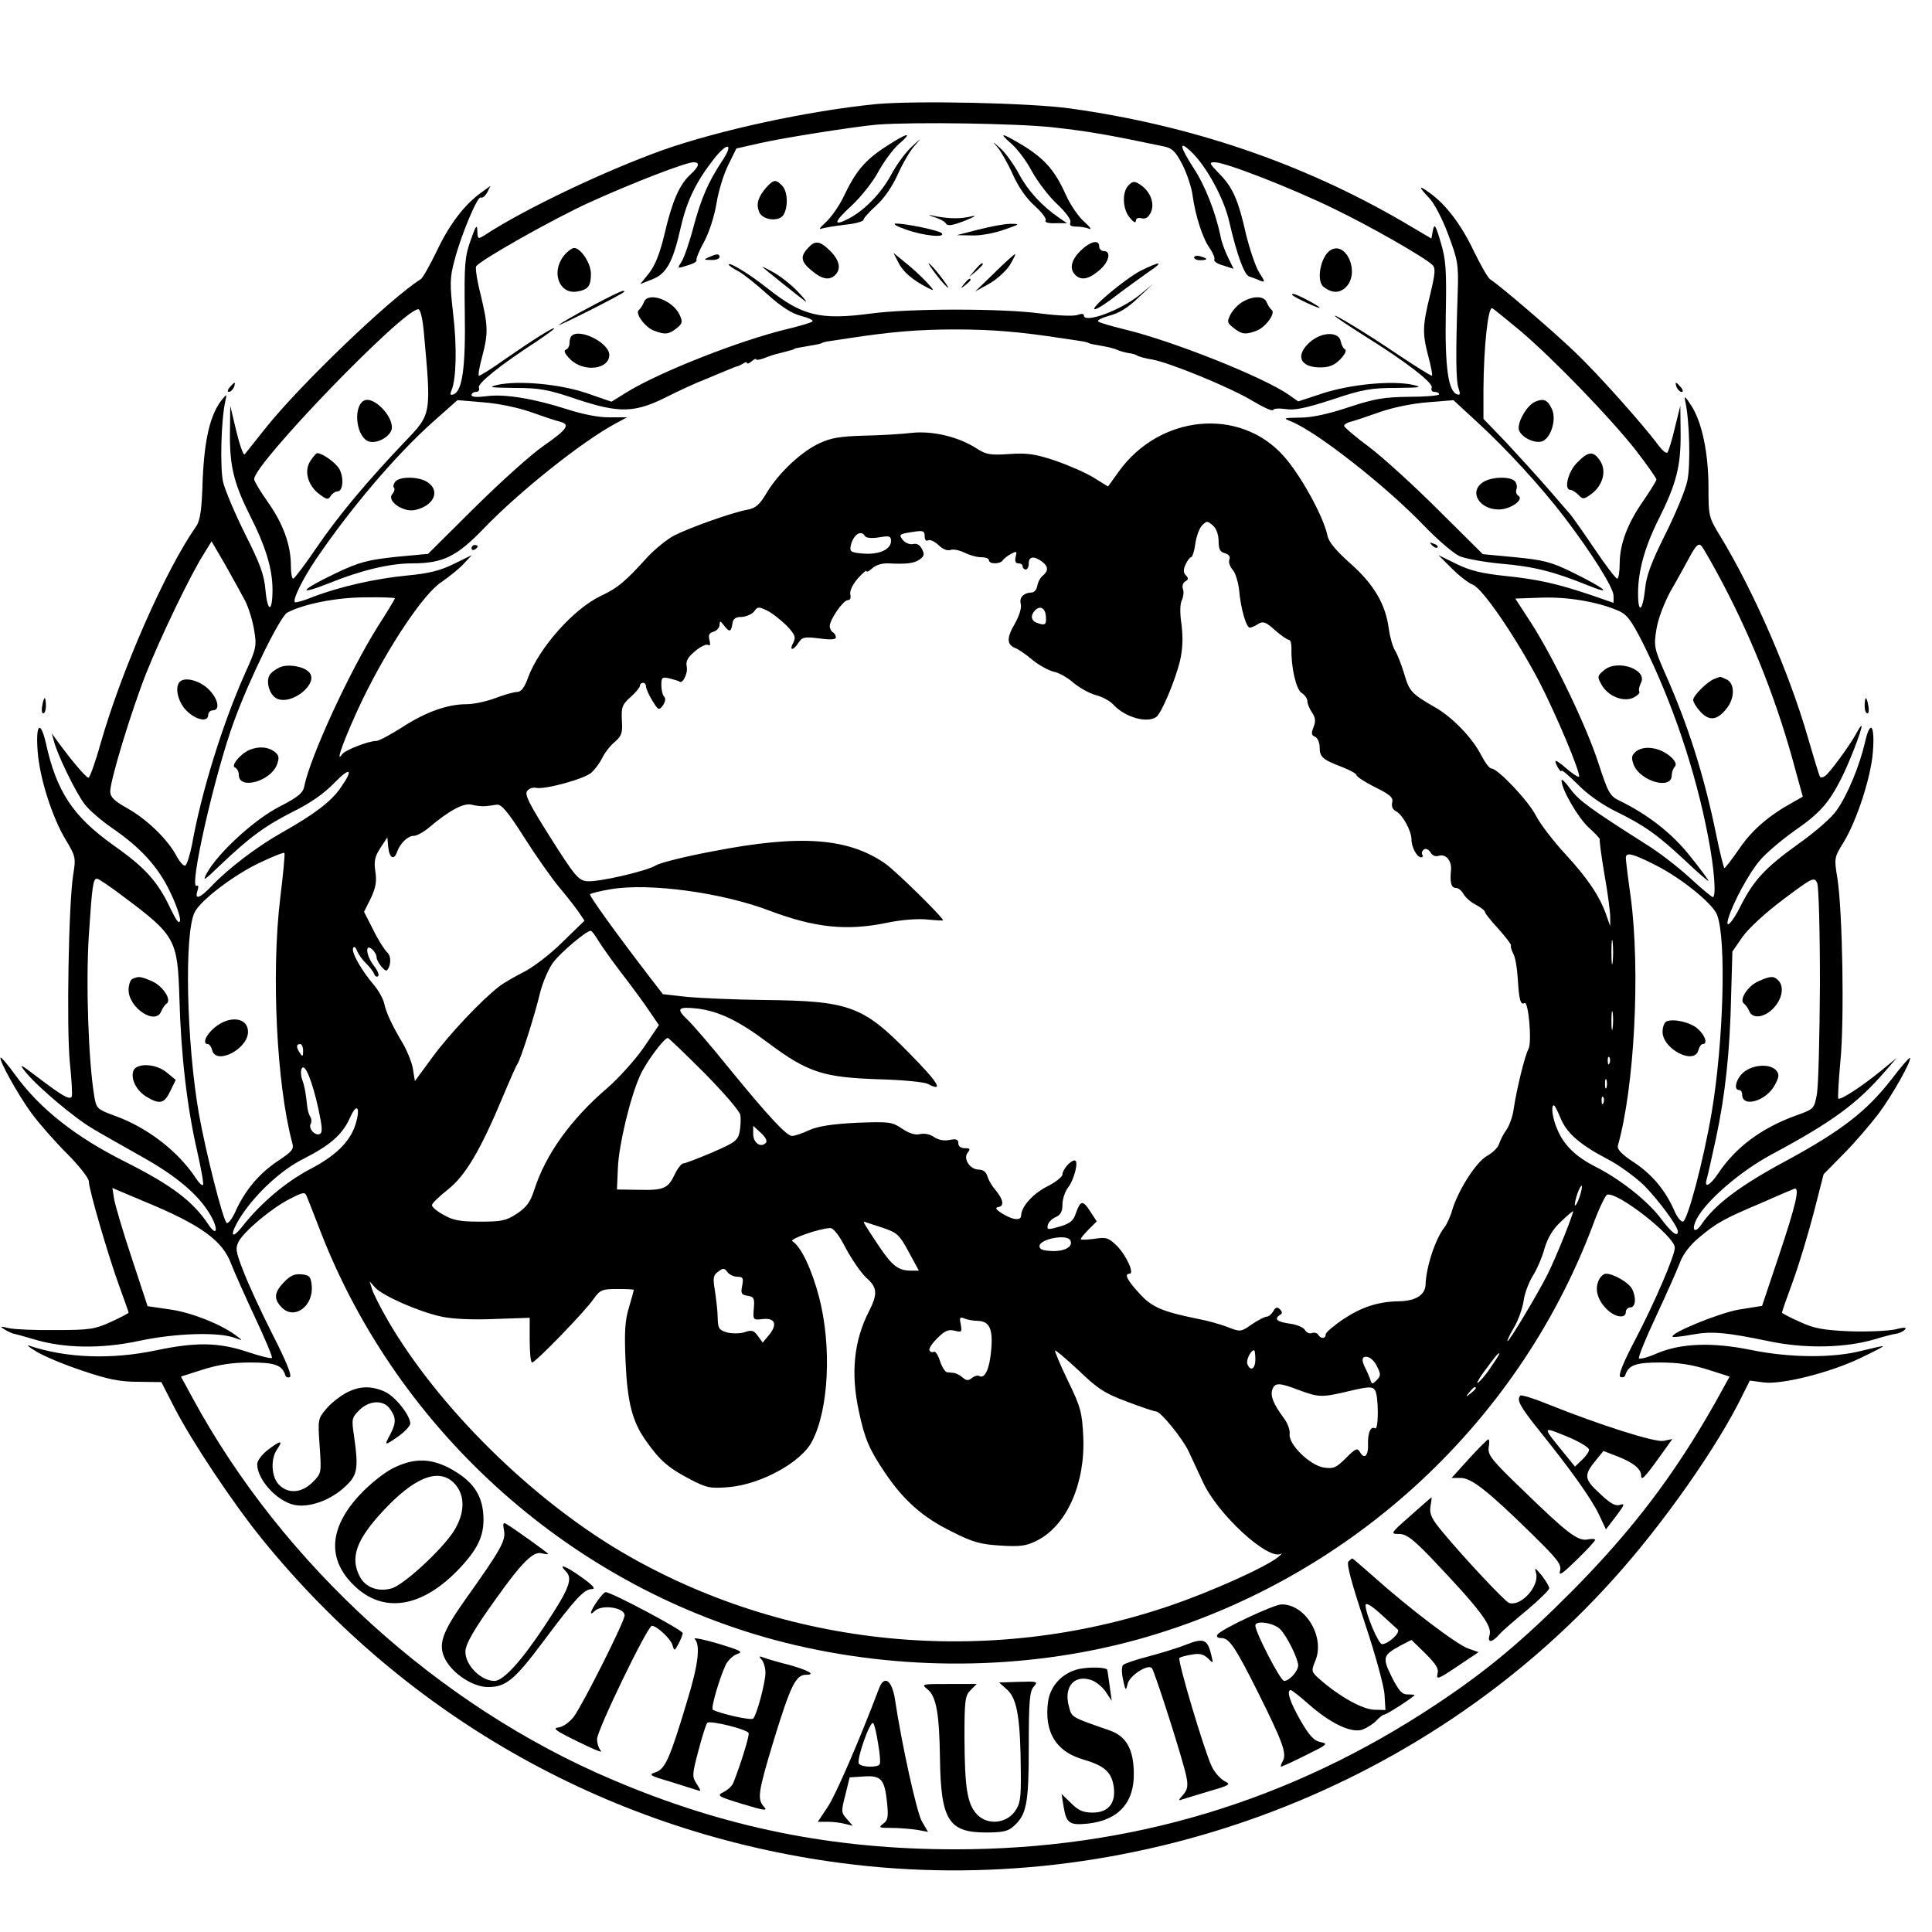 <?xml version="1.0" standalone="no"?>
<!DOCTYPE svg PUBLIC "-//W3C//DTD SVG 20010904//EN"
 "http://www.w3.org/TR/2001/REC-SVG-20010904/DTD/svg10.dtd">
<svg version="1.0" xmlns="http://www.w3.org/2000/svg"
 width="631pt" height="631pt" viewBox="0 0 631 631"
 preserveAspectRatio="xMidYMid meet">
<g transform="translate(0,631) scale(0.1,-0.1)"
fill="#000000" stroke="none">
<path d="M2861 5970 c-220 -22 -508 -84 -696 -150 -187 -67 -449 -191 -582
-278 -22 -14 -23 -13 -24 14 -1 23 -5 17 -22 -31 -19 -53 -21 -80 -19 -235 3
-180 -8 -258 -37 -268 -11 -4 -12 0 -6 14 15 37 18 140 5 249 -11 96 -11 118
4 173 21 83 76 213 86 207 5 -3 14 4 21 16 l11 22 -29 -21 c-55 -39 -105 -104
-146 -191 -23 -47 -46 -89 -53 -93 -99 -62 -393 -344 -504 -483 -35 -44 -67
-84 -71 -89 -4 -4 -16 30 -27 75 l-20 84 -1 -90 c-1 -108 13 -164 66 -270 51
-100 73 -174 73 -241 0 -75 -16 -76 -23 -1 -4 49 -18 87 -66 182 -33 66 -65
142 -72 169 -11 46 -7 206 7 266 5 24 5 24 -10 6 -39 -48 -58 -128 -64 -261
-3 -102 -8 -135 -22 -155 -100 -143 -243 -468 -312 -710 -17 -61 -35 -110 -39
-110 -8 0 -57 58 -102 120 l-18 25 7 -25 c10 -42 71 -168 100 -206 15 -20 55
-54 88 -77 94 -64 153 -128 192 -211 20 -41 34 -83 32 -93 -3 -12 -12 0 -30
37 -42 90 -82 135 -187 209 -133 95 -186 175 -221 333 -18 79 -34 63 -27 -26
6 -86 48 -218 93 -291 31 -52 32 -57 23 -112 -15 -97 -22 -498 -11 -612 6 -58
9 -108 6 -113 -7 -11 -31 3 -110 63 -59 45 -64 47 -40 17 40 -49 161 -151 220
-185 28 -17 98 -56 156 -89 115 -64 188 -125 227 -192 27 -46 22 -74 -6 -32
-50 76 -120 129 -271 205 -164 82 -280 174 -360 284 -24 33 -46 59 -48 57 -7
-7 57 -122 101 -182 25 -34 77 -93 116 -132 39 -39 71 -80 71 -90 0 -26 63
-242 99 -341 17 -47 31 -86 31 -88 0 -2 -26 -16 -57 -30 -52 -24 -70 -27 -178
-27 -66 -1 -136 2 -155 6 -30 7 -32 6 -15 -4 11 -7 25 -13 30 -14 6 -1 35 -9
65 -18 99 -30 222 -32 346 -5 118 25 257 29 309 10 28 -10 29 -10 10 4 -48 38
-148 78 -218 88 l-75 11 -51 155 c-29 86 -54 173 -58 193 l-6 38 109 -46 c181
-75 251 -126 279 -202 10 -26 45 -104 78 -175 33 -70 58 -130 55 -132 -3 -3
-39 6 -81 20 -93 31 -167 32 -296 5 -147 -31 -293 -26 -416 15 -11 4 0 -5 25
-20 25 -15 92 -43 150 -62 82 -28 122 -36 181 -36 l76 -1 43 -84 c56 -109 191
-312 287 -430 476 -586 1144 -959 1892 -1057 932 -122 1892 230 2518 925 165
182 344 438 424 603 l24 48 45 -6 c58 -8 218 32 317 80 40 19 73 36 73 38 0 2
-30 -5 -67 -14 -95 -25 -236 -24 -364 2 -127 26 -229 22 -307 -11 -29 -13 -55
-20 -59 -16 -3 3 21 63 54 133 33 71 68 149 78 175 11 31 33 60 64 86 56 47
80 61 201 112 52 23 101 44 109 47 21 9 8 -48 -52 -227 l-52 -155 -75 -12
c-65 -11 -228 -78 -217 -89 2 -2 30 1 63 7 65 12 110 8 259 -23 114 -23 241
-20 335 7 30 9 63 18 73 19 9 1 22 7 28 13 8 8 0 9 -32 1 -24 -5 -91 -8 -149
-6 -86 4 -115 9 -162 31 -32 14 -58 28 -58 30 0 3 16 49 36 103 20 55 50 155
68 224 l32 125 66 67 c36 36 86 95 113 130 45 60 110 176 103 183 -2 2 -30
-30 -61 -71 -82 -105 -163 -167 -343 -265 -151 -81 -233 -143 -277 -208 -22
-32 -34 -19 -16 17 31 60 142 156 244 211 200 107 281 167 371 271 l39 45 -50
-41 c-65 -53 -134 -98 -141 -92 -2 3 1 59 7 124 13 132 7 486 -10 596 -11 65
-10 68 19 115 44 71 91 215 97 298 7 89 -9 106 -26 30 -17 -74 -56 -170 -92
-221 -16 -24 -71 -72 -128 -112 -105 -76 -143 -116 -185 -199 -28 -57 -53 -82
-41 -42 15 51 69 150 103 189 19 23 70 66 112 96 85 59 113 91 155 174 25 50
66 155 65 169 -1 3 -8 -7 -17 -24 -21 -39 -89 -132 -103 -140 -6 -4 -13 -5
-15 -3 -3 2 -20 60 -40 128 -60 210 -177 479 -286 658 -38 62 -39 66 -39 159
0 112 -21 214 -56 268 -20 31 -24 34 -20 15 14 -60 18 -208 7 -260 -6 -30 -39
-109 -72 -175 -45 -90 -62 -135 -66 -178 -8 -74 -23 -84 -23 -15 0 73 22 153
69 246 56 112 71 171 70 276 l-1 91 -18 -73 c-9 -40 -21 -76 -24 -80 -4 -4
-17 7 -29 23 -47 64 -198 234 -273 305 -74 71 -246 218 -276 237 -8 4 -32 47
-55 94 -41 86 -91 152 -145 190 -36 26 -36 20 0 -18 16 -16 44 -70 62 -119 31
-83 34 -96 31 -189 -7 -203 -6 -291 3 -314 6 -18 5 -22 -5 -19 -29 10 -40 89
-37 263 3 146 0 179 -17 235 -16 55 -20 61 -25 38 l-5 -27 -95 56 c-327 190
-690 314 -1086 369 -132 18 -503 26 -633 14z m579 -76 c117 -13 184 -25 360
-62 29 -6 39 -16 62 -60 15 -30 30 -75 33 -100 9 -66 33 -142 57 -174 10 -15
17 -32 14 -36 -3 -5 10 -14 29 -19 l34 -11 -18 37 c-10 20 -22 52 -25 71 -16
76 -49 162 -87 220 -47 73 -50 94 -8 54 49 -47 107 -152 124 -229 25 -108 49
-173 65 -178 8 -3 24 -8 34 -13 19 -7 19 -6 -2 27 -12 20 -30 74 -42 122 -26
116 -44 155 -88 200 -33 34 -34 37 -14 37 34 0 250 -84 387 -151 117 -56 297
-159 323 -184 11 -10 10 -27 -7 -97 -25 -102 -26 -126 -6 -202 9 -33 14 -61
12 -63 -2 -2 -53 30 -113 70 -103 70 -216 138 -203 124 3 -4 45 -32 94 -63
138 -86 227 -155 221 -170 -3 -8 1 -14 9 -14 8 0 15 -3 15 -8 0 -4 -44 -8 -97
-8 -83 -1 -113 -6 -198 -34 -66 -22 -120 -34 -159 -34 -56 -1 -57 -1 -28 -13
84 -34 309 -211 431 -338 46 -48 100 -94 119 -102 20 -8 80 -19 134 -24 105
-9 171 -25 282 -70 89 -36 59 -11 -49 42 -69 34 -95 40 -186 49 l-106 10 -144
143 c-79 79 -181 172 -226 206 -46 34 -83 66 -83 70 0 5 10 11 23 14 12 3 54
17 93 31 43 15 105 28 156 32 l85 7 78 -72 c94 -86 207 -209 285 -311 89 -117
160 -230 160 -256 l0 -23 -72 25 c-113 38 -175 52 -283 63 -75 8 -113 17 -158
39 l-59 29 43 -43 c23 -23 54 -48 70 -54 32 -14 136 -165 215 -314 54 -104
139 -305 131 -313 -3 -2 -21 10 -41 27 -20 18 -36 28 -36 24 0 -11 20 -42 20
-31 0 4 24 -16 53 -45 31 -32 81 -67 122 -87 94 -46 137 -76 228 -161 42 -40
77 -70 77 -67 0 3 -27 40 -61 82 -58 73 -137 135 -230 180 -31 15 -37 26 -68
121 -38 119 -145 342 -220 459 l-52 80 85 3 c85 3 182 -13 250 -42 29 -12 43
-30 81 -105 96 -192 173 -419 214 -635 20 -103 27 -196 15 -196 -3 0 -37 28
-75 63 -37 34 -100 83 -139 107 -189 120 -224 146 -251 183 -16 22 -29 35 -29
28 0 -29 54 -122 89 -154 22 -20 38 -37 36 -39 -2 -2 5 -53 15 -113 11 -61 19
-123 19 -140 l0 -30 -13 37 c-22 63 -63 122 -134 199 -38 41 -81 97 -95 124
-24 48 -125 155 -146 155 -6 0 -20 18 -32 41 -29 58 -95 127 -154 160 -76 44
-82 51 -99 109 -9 29 -22 63 -29 74 -8 12 -17 44 -21 71 -10 81 -49 147 -126
215 -48 43 -71 70 -75 93 -14 63 -88 197 -143 258 -143 160 -404 135 -538 -51
l-35 -49 -47 29 c-26 16 -83 41 -127 56 -66 22 -92 25 -150 21 -60 -4 -74 -2
-105 18 -58 38 -144 59 -214 51 -34 -4 -104 -8 -156 -9 -73 -2 -106 -7 -142
-24 -60 -27 -134 -97 -173 -161 -24 -41 -37 -52 -65 -57 -49 -9 -187 -58 -238
-84 -23 -12 -61 -43 -85 -68 -75 -83 -99 -103 -154 -129 -89 -42 -201 -168
-238 -266 -12 -34 -23 -48 -36 -48 -10 0 -42 -9 -71 -20 -29 -11 -71 -20 -94
-20 -62 0 -133 -25 -210 -75 -38 -24 -76 -45 -85 -45 -26 0 -102 -30 -111 -43
-28 -40 13 67 66 178 85 175 201 348 258 384 23 16 56 42 71 58 l28 30 -59
-29 c-45 -22 -81 -31 -155 -38 -102 -10 -217 -36 -306 -70 -29 -12 -55 -19
-58 -17 -8 8 25 75 68 139 114 168 261 341 383 450 l80 71 84 -7 c51 -4 113
-17 156 -32 39 -14 81 -28 94 -31 36 -9 25 -25 -51 -78 -40 -27 -141 -118
-226 -202 l-153 -152 -107 -10 c-91 -10 -118 -17 -194 -53 -117 -56 -131 -76
-20 -32 101 41 196 64 269 64 101 0 146 22 236 116 116 120 318 281 427 340
l39 21 -57 0 c-34 -1 -88 10 -138 26 -109 35 -204 51 -264 43 -31 -4 -49 -3
-49 4 0 5 7 10 15 10 8 0 12 6 9 14 -5 13 67 72 189 151 31 21 57 40 57 42 0
7 -68 -36 -159 -99 -46 -33 -85 -57 -87 -55 -3 2 2 30 11 63 20 76 19 100 -5
201 -12 46 -18 88 -15 93 13 20 255 157 375 211 137 62 310 129 335 129 22 0
19 -13 -11 -41 -35 -32 -59 -87 -84 -195 -15 -62 -30 -100 -50 -126 l-29 -36
40 16 c46 18 67 56 93 172 20 86 50 147 107 220 46 59 67 52 26 -8 -44 -67
-67 -120 -92 -213 -13 -50 -31 -101 -39 -114 -15 -23 -15 -23 19 -12 19 5 32
13 30 17 -3 4 9 32 25 61 17 32 33 83 40 124 6 39 23 95 38 125 l27 55 75 17
c78 18 315 55 385 61 121 9 455 4 575 -9z m1526 -665 c106 -90 293 -283 377
-390 37 -48 67 -91 67 -95 0 -4 -19 -35 -41 -67 -53 -75 -79 -144 -79 -207 0
-28 -4 -50 -8 -50 -5 0 -39 45 -76 100 -38 56 -73 106 -80 113 -6 7 -38 44
-71 82 -33 38 -94 105 -135 149 l-75 78 0 97 c1 138 15 272 29 264 6 -3 47
-37 92 -74z m-3582 -1 c25 -275 26 -269 -63 -362 -121 -127 -215 -239 -286
-343 -38 -56 -73 -102 -77 -103 -5 0 -8 19 -8 43 0 67 -25 136 -75 207 -25 35
-45 69 -45 75 0 51 487 555 536 555 7 0 14 -30 18 -72z m2596 -685 c0 -27 5
-36 21 -40 13 -4 18 -11 14 -21 -3 -8 2 -23 11 -33 9 -10 18 -40 21 -66 5 -59
23 -123 35 -123 4 0 17 5 27 12 16 10 25 7 55 -20 20 -18 41 -32 46 -32 5 0 8
-12 8 -27 -2 -60 15 -135 33 -146 11 -7 19 -19 19 -27 0 -9 7 -25 15 -37 11
-16 13 -28 5 -48 -8 -20 -7 -27 5 -31 8 -4 15 -19 15 -34 0 -33 10 -41 73 -65
26 -10 47 -22 47 -26 0 -5 27 -23 61 -40 49 -24 60 -34 56 -50 -3 -12 1 -23
13 -29 21 -11 50 -64 50 -92 0 -25 18 -58 31 -58 6 0 8 4 4 9 -3 5 0 13 6 17
6 4 16 -1 21 -10 6 -10 16 -15 27 -11 23 7 43 -16 40 -47 -4 -41 1 -58 16 -58
8 0 19 -9 25 -20 6 -11 24 -27 40 -35 17 -9 30 -19 30 -24 0 -4 20 -29 45 -56
24 -27 42 -51 40 -53 -2 -3 1 -14 7 -26 7 -11 13 -48 15 -81 4 -69 9 -89 22
-81 13 9 25 -128 13 -150 -12 -22 -38 -129 -48 -194 -3 -25 -14 -56 -24 -70
-10 -14 -20 -34 -24 -46 -3 -12 -21 -29 -39 -39 -35 -19 -94 -111 -114 -177
-6 -22 -18 -47 -25 -56 -29 -36 -60 -128 -62 -187 -1 -34 -32 -54 -86 -55 -68
-1 -120 -18 -179 -56 -33 -22 -60 -45 -61 -51 0 -16 -16 -17 -25 -2 -4 6 -13
8 -21 5 -7 -3 -17 2 -22 10 -5 9 -27 18 -50 21 -42 6 -52 15 -31 29 8 4 7 10
-1 18 -8 8 -14 7 -21 -6 -6 -10 -15 -18 -21 -18 -7 0 -28 -11 -49 -25 -36 -25
-37 -26 -80 -9 -24 9 -66 21 -94 26 -118 24 -153 38 -194 84 -40 43 -50 64
-32 64 17 0 -10 59 -41 91 -28 27 -35 29 -74 23 -24 -3 -44 -4 -44 -1 0 4 12
18 26 32 l26 26 -21 32 c-24 38 -32 37 -47 -5 -8 -25 -19 -34 -53 -44 -38 -11
-42 -11 -39 4 2 10 13 21 26 27 16 7 22 18 22 41 0 17 8 42 18 55 21 27 36 89
22 89 -14 0 -40 -30 -40 -46 0 -7 -22 -25 -48 -38 -48 -24 -86 -66 -87 -96 0
-18 -28 -15 -64 8 -20 13 -22 18 -9 20 19 4 14 26 -12 57 -10 11 -21 30 -25
43 -4 14 -14 22 -28 22 -29 0 -53 36 -36 56 9 11 7 14 -10 14 -13 0 -21 6 -21
16 0 13 -7 15 -29 11 -17 -4 -36 0 -50 9 -13 10 -32 13 -46 10 -16 -4 -35 2
-59 18 -33 22 -41 23 -148 19 -80 -4 -125 -11 -155 -24 -23 -11 -48 -19 -56
-19 -18 0 -76 62 -209 225 -58 72 -118 141 -132 154 -39 37 -33 44 32 37 70
-9 134 -39 232 -113 129 -96 179 -112 362 -118 76 -2 147 -9 158 -15 55 -29
34 5 -61 101 -151 154 -195 170 -474 173 -93 1 -206 6 -250 10 l-80 9 -47 61
c-103 134 -193 259 -191 265 1 3 32 11 69 17 124 21 363 -11 519 -71 147 -55
250 -66 381 -39 47 10 100 14 131 11 29 -3 53 -4 53 -3 0 10 -153 160 -188
185 -122 85 -278 96 -562 41 -91 -17 -175 -38 -187 -46 -30 -19 -190 -56 -227
-52 -27 3 -40 19 -118 142 -70 111 -86 142 -76 153 6 8 19 12 28 10 27 -7 160
29 182 50 11 10 27 31 35 48 8 16 26 40 41 52 22 19 26 29 23 70 -2 43 1 52
28 76 17 15 31 32 31 37 0 6 5 10 10 10 6 0 10 -6 10 -12 0 -7 9 -28 21 -47
19 -31 21 -32 34 -15 8 12 10 23 4 29 -5 5 -9 22 -9 37 0 26 2 28 28 22 15 -4
29 -8 31 -10 10 -9 28 26 24 48 -4 19 3 31 27 51 17 15 37 24 42 21 7 -5 9 1
5 16 -4 16 -1 23 14 27 10 3 19 13 19 22 1 14 2 14 14 -1 18 -24 24 -23 28 5
2 16 10 22 30 22 15 1 34 9 41 18 11 16 15 16 42 3 17 -8 45 -31 64 -49 28
-30 31 -38 22 -56 -15 -27 0 -27 17 0 12 18 19 20 67 14 36 -5 55 -4 55 3 0 6
-4 14 -10 17 -5 3 -10 12 -10 20 0 21 43 84 59 85 8 0 11 7 8 19 -2 11 7 31
24 51 16 18 29 29 29 25 0 -5 9 0 19 9 12 11 33 17 53 16 59 -3 84 0 102 13
15 11 16 17 7 34 -7 14 -17 19 -29 16 -10 -2 -24 3 -32 12 -16 19 -14 21 33
28 32 5 37 3 37 -14 0 -12 4 -17 11 -14 6 4 21 -3 34 -15 14 -14 30 -20 40
-16 9 3 29 -1 45 -9 16 -8 40 -15 55 -15 14 0 25 -4 25 -10 0 -13 37 -13 45 0
3 5 16 15 27 21 19 10 20 9 15 -10 -3 -14 0 -21 9 -21 8 0 14 -4 14 -10 0 -5
5 -10 10 -10 6 0 10 9 10 20 0 23 17 25 43 6 21 -16 22 -30 3 -46 -8 -6 -16
-21 -18 -33 -2 -12 -10 -22 -18 -22 -27 -1 -42 -17 -36 -38 3 -13 -5 -38 -20
-65 -27 -46 -26 -68 3 -79 10 -4 35 -21 56 -39 21 -17 52 -34 69 -38 16 -3 45
-19 64 -36 19 -16 51 -34 72 -40 21 -5 47 -19 58 -31 37 -41 109 -62 140 -41
17 11 63 121 78 184 9 39 10 75 5 118 -6 38 -5 68 1 80 5 10 7 26 4 35 -4 10
-1 21 7 26 11 6 11 11 2 20 -8 8 -9 18 -1 35 6 13 14 24 18 24 4 0 11 20 14
45 4 25 14 52 23 60 14 14 17 14 34 -1 12 -10 19 -31 19 -51z m-1155 16 c4 -6
22 -8 46 -4 34 6 39 4 39 -12 0 -28 -39 -45 -91 -41 -38 3 -44 6 -41 23 7 37
34 57 47 34z m-2024 -212 c11 -22 24 -64 29 -95 9 -52 7 -60 -30 -142 -72
-161 -142 -385 -173 -559 -7 -35 -17 -66 -22 -68 -6 -2 -19 13 -30 34 -29 53
-95 117 -159 153 -43 24 -56 37 -56 55 0 37 68 260 117 385 47 118 145 323
190 393 l24 39 46 -79 c24 -43 53 -95 64 -116z m4828 53 c100 -191 179 -394
235 -605 l24 -87 -30 -17 c-80 -44 -135 -91 -176 -151 -25 -36 -47 -65 -50
-65 -2 0 -15 50 -27 110 -39 190 -91 357 -169 531 -33 76 -35 84 -26 139 5 33
25 85 46 124 21 36 49 87 63 113 20 37 29 45 38 35 6 -7 39 -64 72 -127z
m-4339 -44 c0 -2 -25 -44 -56 -92 -94 -150 -220 -424 -240 -521 -4 -23 -20
-36 -82 -68 -82 -42 -200 -151 -236 -216 -16 -30 -10 -26 45 27 96 91 145 127
238 174 55 27 100 59 132 92 53 55 65 47 22 -14 -30 -45 -87 -88 -192 -147
-80 -45 -175 -117 -230 -175 -39 -41 -56 -46 -46 -15 4 13 3 19 -2 16 -29 -18
59 369 122 539 52 142 150 340 173 353 52 28 161 50 255 50 53 1 97 -1 97 -3z
m2126 -61 c2 -26 -3 -29 -30 -19 -19 7 -21 25 -5 41 17 17 34 6 35 -22z
m-1831 -618 c11 1 28 3 38 5 14 2 36 -23 89 -107 38 -60 89 -132 112 -160 23
-27 52 -64 64 -81 l21 -31 -72 -70 c-40 -40 -97 -83 -127 -98 -30 -15 -66 -36
-80 -47 -57 -44 -162 -155 -217 -230 l-58 -79 -6 38 c-3 21 -18 58 -32 83 -38
64 -55 101 -62 132 -3 15 -18 42 -33 60 -41 48 -74 106 -69 121 3 7 8 5 13 -8
4 -11 17 -29 29 -41 12 -11 24 -27 27 -35 3 -8 9 -11 13 -7 4 4 -2 19 -14 34
-25 32 -30 74 -6 54 8 -7 15 -19 15 -27 0 -14 28 -49 34 -42 14 16 14 48 0 59
-8 8 -29 40 -45 73 l-30 59 22 44 c16 34 20 55 15 87 -5 34 -2 49 16 77 l23
35 3 -32 c4 -36 19 -44 29 -15 10 28 35 52 54 52 10 0 32 12 50 27 66 56 113
81 139 75 14 -4 34 -6 45 -5z m-670 -302 c-29 -243 -12 -603 39 -796 7 -23 1
-29 -48 -62 -60 -40 -107 -96 -138 -166 -11 -24 -24 -39 -28 -35 -13 14 -67
227 -90 354 -41 233 -49 593 -14 661 20 40 133 125 216 163 40 19 75 33 77 30
2 -2 -4 -69 -14 -149z m4491 110 c84 -42 188 -126 202 -163 31 -80 21 -418
-18 -648 -27 -157 -79 -354 -94 -354 -7 0 -20 17 -29 39 -29 65 -72 116 -131
155 -40 26 -55 43 -52 54 54 191 74 570 42 812 -9 63 -16 121 -16 128 0 20 23
14 96 -23z m538 -390 c-1 -170 -5 -332 -10 -359 -9 -48 -9 -48 -70 -70 -112
-41 -195 -103 -252 -188 -26 -39 -47 -51 -38 -20 3 9 16 69 30 132 31 145 46
285 50 469 l4 143 33 48 c20 28 75 79 134 123 95 71 100 74 110 53 5 -12 9
-153 9 -331z m-5544 289 c174 -130 180 -141 186 -336 5 -183 25 -355 58 -498
13 -58 22 -107 19 -110 -3 -3 -13 6 -22 20 -58 89 -159 167 -264 205 -60 22
-62 24 -69 64 -19 113 -28 367 -18 524 11 167 14 187 27 187 5 0 42 -25 83
-56z m1554 -146 c11 -18 47 -69 81 -113 34 -44 74 -99 89 -122 l28 -41 -50
-74 c-28 -40 -81 -99 -119 -132 -118 -101 -201 -216 -238 -332 -13 -40 -25
-57 -57 -78 -35 -23 -50 -26 -120 -26 -64 0 -88 4 -119 22 -22 12 -39 26 -38
32 0 6 24 29 52 51 57 45 106 128 178 300 23 55 45 105 49 110 10 14 56 157
74 233 9 35 28 79 43 99 25 33 108 103 122 103 4 0 15 -15 25 -32z m3313 -70
c-2 -18 -4 -4 -4 32 0 36 2 50 4 33 2 -18 2 -48 0 -65z m0 -215 c-2 -16 -4 -5
-4 22 0 28 2 40 4 28 2 -13 2 -35 0 -50z m-2966 -148 c63 -64 116 -125 117
-137 2 -11 1 -35 -2 -53 -6 -30 -14 -36 -90 -69 -47 -20 -89 -36 -95 -36 -5 0
-18 -16 -27 -35 -22 -47 -36 -53 -119 -51 l-70 1 3 70 c3 75 40 230 72 301 18
42 78 123 91 124 3 0 57 -52 120 -115z m-1311 73 c0 -19 -2 -20 -10 -8 -13 19
-13 30 0 30 6 0 10 -10 10 -22z m4267 -40 c-3 -8 -6 -5 -6 6 -1 11 2 17 5 13
3 -3 4 -12 1 -19z m-4217 -150 c13 -61 14 -78 4 -82 -16 -6 -38 19 -29 34 3 5
3 16 -2 23 -4 6 -9 23 -10 37 -5 46 -9 65 -17 87 -4 13 -4 28 0 34 10 17 34
-42 54 -133z m4207 70 c-3 -7 -5 -2 -5 12 0 14 2 19 5 13 2 -7 2 -19 0 -25z
m-10 -50 c-3 -8 -6 -5 -6 6 -1 11 2 17 5 13 3 -3 4 -12 1 -19z m-4077 -74
c-19 -55 -65 -100 -150 -144 -77 -41 -158 -109 -218 -185 -41 -52 -42 -24 -2
37 49 73 130 148 201 183 88 45 127 79 152 134 23 53 36 34 17 -25z m3936 26
c20 -50 63 -88 153 -135 39 -20 93 -60 121 -87 48 -49 110 -133 110 -150 0
-20 -21 -4 -56 43 -44 58 -133 128 -214 169 -65 33 -103 71 -124 122 -16 36
-21 78 -11 78 3 0 12 -18 21 -40z m-2595 -83 c-17 -17 -41 1 -41 29 l0 27 25
-23 c16 -15 22 -27 16 -33z m2658 -176 c-6 -18 -13 -30 -15 -28 -2 2 1 18 7
36 6 18 13 30 15 28 2 -2 -1 -18 -7 -36z m-4113 -111 c256 -662 831 -1172
1518 -1345 376 -94 781 -91 1147 9 683 188 1241 693 1490 1351 20 55 42 101
48 103 33 11 221 -136 221 -173 0 -26 -66 -180 -130 -302 -40 -76 -55 -115
-48 -120 7 -3 14 -1 16 5 11 34 34 42 115 42 58 0 103 -7 154 -23 l72 -23 -47
-85 c-132 -234 -270 -416 -467 -615 -162 -163 -279 -261 -445 -371 -476 -316
-997 -473 -1570 -473 -401 0 -753 71 -1119 227 -569 241 -1077 703 -1372 1247
l-38 70 72 23 c51 16 96 23 154 23 81 0 104 -8 115 -42 2 -6 9 -9 15 -5 7 4
-14 55 -57 139 -37 73 -80 166 -95 206 -25 64 -27 75 -15 98 19 34 107 108
166 138 45 23 50 24 56 8 4 -9 24 -60 44 -112z m4064 -14 c-17 -43 -42 -101
-56 -129 -33 -65 -124 -217 -130 -217 -3 0 6 19 20 43 14 23 28 62 32 87 3 25
17 61 29 81 13 20 31 60 39 90 11 37 28 65 54 89 20 19 38 35 40 34 1 -1 -11
-36 -28 -78z m-2230 25 c51 -17 57 -23 88 -80 l33 -61 -26 0 c-41 0 -61 16
-103 78 -44 66 -54 82 -50 82 2 -1 28 -9 58 -19z m-117 -69 c20 -37 50 -80 66
-95 37 -32 38 -53 9 -110 -49 -96 -60 -201 -33 -326 19 -90 34 -125 86 -202
61 -90 123 -145 217 -191 69 -35 94 -42 160 -46 66 -4 85 -1 120 17 96 49 157
186 150 339 -4 79 -8 96 -50 182 -25 52 -44 97 -42 99 2 2 36 -27 77 -65 61
-59 85 -75 158 -102 47 -18 90 -32 95 -32 15 0 86 -88 106 -130 9 -19 30 -65
47 -101 49 -106 212 -255 254 -234 7 4 3 -1 -8 -10 -38 -32 -220 -114 -353
-159 -595 -204 -1260 -138 -1793 176 -298 176 -599 475 -762 755 -25 43 -48
89 -52 103 l-8 25 19 -21 c24 -26 141 -78 215 -94 36 -8 100 -11 173 -8 l116
4 0 -73 c0 -40 3 -73 8 -73 11 0 175 169 201 208 21 29 27 32 77 32 30 0 54
-1 54 -3 0 -2 -7 -28 -16 -58 -13 -42 -15 -81 -11 -174 6 -137 22 -199 69
-264 44 -62 72 -86 143 -123 54 -28 65 -30 126 -25 104 9 236 81 271 149 55
104 65 311 23 472 -24 91 -59 165 -87 182 -11 7 85 41 123 43 11 1 30 -24 52
-67z m732 28 c12 -20 -15 -37 -57 -36 -31 1 -43 5 -43 16 0 23 87 40 100 20z
m-1087 -120 c18 0 21 -4 16 -29 -5 -25 -3 -30 17 -33 21 -3 24 -8 21 -41 -3
-38 -3 -39 30 -35 40 4 48 -18 19 -53 l-20 -24 -16 22 c-13 18 -20 20 -43 12
-15 -5 -40 -5 -57 -1 -27 8 -30 13 -31 48 0 21 -5 61 -9 88 -7 42 -6 51 11 63
16 12 20 12 30 -2 6 -8 21 -15 32 -15z m785 -144 c39 -1 51 -27 44 -98 -5 -59
-21 -93 -39 -82 -5 3 -15 0 -23 -6 -12 -10 -18 -10 -31 1 -9 8 -22 14 -28 15
-6 0 -16 2 -23 2 -6 1 -17 18 -23 37 -6 19 -15 33 -20 30 -5 -3 -11 -1 -14 4
-4 5 8 23 25 40 24 24 36 30 56 25 24 -6 25 -5 21 20 -5 22 -3 26 11 20 9 -4
29 -8 44 -8z m907 -126 c0 -31 -16 -41 -26 -15 -5 13 11 45 22 45 2 0 4 -13 4
-30z m770 -24 c-16 -25 -36 -48 -43 -52 -6 -5 1 10 17 32 44 60 48 64 53 64 2
0 -10 -20 -27 -44z m-372 0 c12 -24 12 -30 -2 -44 -14 -14 -16 -14 -21 4 -4
10 -11 27 -16 36 -14 27 -11 40 8 36 10 -2 24 -16 31 -32z m-256 -76 c65 -24
74 -25 166 -3 64 15 75 15 83 2 12 -19 12 -132 0 -124 -14 8 -24 -14 -23 -51
2 -38 -12 -52 -26 -27 -9 15 -14 13 -46 -19 -32 -32 -41 -36 -73 -31 -46 8
-115 76 -111 109 2 12 -6 35 -18 51 -35 47 -45 73 -39 93 8 25 22 25 87 0z
m578 6 c0 -2 -8 -10 -17 -17 -16 -13 -17 -12 -4 4 13 16 21 21 21 13z"/>
<path d="M2893 5831 c-68 -44 -99 -81 -138 -164 -15 -31 -42 -69 -59 -84 -17
-15 -23 -24 -14 -20 9 3 44 9 77 13 34 3 61 11 61 16 0 5 19 26 41 46 26 23
53 62 71 102 16 36 41 79 56 95 23 26 22 26 -10 -4 -20 -18 -50 -59 -67 -91
-32 -60 -88 -118 -141 -145 -51 -26 -46 -9 12 44 30 28 69 77 86 109 18 33 48
74 67 91 49 42 30 39 -42 -8z"/>
<path d="M3305 5839 c19 -17 49 -57 66 -90 18 -32 54 -80 81 -105 29 -27 47
-52 44 -60 -4 -10 2 -14 18 -14 14 0 33 -3 43 -7 10 -4 3 6 -15 22 -18 15 -46
55 -61 89 -36 80 -69 117 -140 161 -72 43 -82 44 -36 4z"/>
<path d="M3257 5830 c12 -14 35 -54 51 -90 18 -41 45 -79 71 -102 23 -21 40
-42 36 -48 -4 -6 9 -10 32 -9 l38 0 -25 17 c-57 39 -102 88 -131 142 -17 32
-45 71 -62 86 -26 23 -28 24 -10 4z"/>
<path d="M2503 5698 c-27 -31 -34 -54 -24 -79 10 -29 67 -35 81 -9 15 28 12
77 -6 94 -20 21 -27 20 -51 -6z"/>
<path d="M3686 5705 c-22 -22 -20 -78 4 -106 12 -15 19 -19 20 -10 0 8 7 11
19 8 13 -3 22 3 30 20 13 29 -2 68 -35 90 -19 12 -24 12 -38 -2z"/>
<path d="M3054 5600 c16 -5 33 -14 36 -21 6 -8 22 -5 61 10 30 12 41 18 24 15
-36 -9 -69 -9 -115 -1 -32 7 -33 6 -6 -3z"/>
<path d="M2960 5560 c55 -20 132 -28 115 -11 -11 9 -117 31 -149 31 -12 -1 4
-10 34 -20z"/>
<path d="M3195 5560 l-70 -18 50 -1 c28 -1 75 8 105 19 52 18 53 19 20 19 -19
0 -66 -9 -105 -19z"/>
<path d="M2638 5499 c-25 -27 -22 -44 13 -73 33 -28 58 -33 77 -14 20 20 14
48 -17 79 -34 33 -49 35 -73 8z"/>
<path d="M3529 5491 c-31 -31 -37 -59 -17 -79 19 -19 44 -14 77 14 33 27 42
64 16 64 -8 0 -15 7 -15 15 0 24 -29 17 -61 -14z"/>
<path d="M1841 5474 c-42 -54 -14 -127 45 -116 35 6 44 18 44 58 0 34 -33 84
-55 84 -7 0 -23 -12 -34 -26z"/>
<path d="M4344 5492 c-31 -21 -46 -100 -21 -119 29 -23 57 -21 78 5 39 51 -8
147 -57 114z"/>
<path d="M2315 5470 c-18 -8 -17 -9 8 -9 15 -1 27 4 27 9 0 12 -8 12 -35 0z"/>
<path d="M2934 5453 c15 -31 47 -58 96 -83 24 -12 23 -11 -5 20 -16 17 -47 46
-69 63 l-38 31 16 -31z"/>
<path d="M3248 5419 l-63 -61 45 25 c25 14 55 41 68 61 12 20 20 36 17 36 -2
0 -33 -27 -67 -61z"/>
<path d="M3900 5469 c0 -5 9 -9 20 -9 11 0 20 2 20 4 0 2 -9 6 -20 9 -11 3
-20 1 -20 -4z"/>
<path d="M2380 5446 c0 -3 14 -13 30 -21 17 -9 60 -43 96 -76 47 -42 80 -63
111 -71 24 -6 41 -14 36 -18 -4 -4 -42 -15 -83 -25 -154 -37 -414 -139 -523
-206 l-50 -31 -81 28 c-89 30 -222 42 -291 27 -33 -8 -24 -9 55 -10 82 0 110
-5 204 -37 139 -46 189 -45 294 8 40 20 96 46 125 57 28 12 63 26 77 32 14 6
27 11 30 11 3 1 11 5 18 9 6 5 12 5 12 1 0 -3 7 -1 15 6 8 7 15 10 15 6 0 -3
12 -1 28 5 15 6 36 13 47 15 43 11 50 13 50 15 0 1 10 3 23 5 12 2 32 6 45 8
12 2 22 5 22 6 0 1 11 4 25 6 14 2 41 6 60 9 137 21 227 29 350 29 123 0 213
-8 350 -29 19 -3 46 -7 60 -9 14 -2 25 -5 25 -6 0 -1 10 -4 23 -6 46 -8 57
-11 72 -17 8 -4 24 -8 35 -10 11 -1 25 -5 30 -9 6 -3 27 -9 47 -12 55 -9 258
-92 330 -136 35 -21 64 -34 66 -29 2 5 21 6 41 3 28 -5 66 3 152 31 98 33 127
38 209 38 79 1 88 2 55 10 -68 15 -202 2 -293 -27 l-82 -27 -30 21 c-82 58
-381 177 -540 215 -41 10 -79 21 -83 25 -5 4 12 12 36 19 30 7 61 26 93 57
l49 46 -44 -36 c-62 -50 -181 -94 -181 -66 0 6 -9 6 -22 1 -13 -4 -64 -2 -118
5 -125 17 -429 17 -555 0 -167 -22 -224 -8 -338 82 -59 47 -127 88 -127 78z"/>
<path d="M3060 5410 c17 -22 34 -40 37 -40 2 0 -10 18 -27 40 -17 22 -34 40
-37 40 -2 0 10 -18 27 -40z"/>
<path d="M3184 5428 l-19 -23 23 19 c12 11 22 21 22 23 0 8 -8 2 -26 -19z"/>
<path d="M3724 5425 c-51 -27 -168 -125 -148 -125 7 0 40 21 74 48 34 26 81
59 103 75 51 34 37 35 -29 2z"/>
<path d="M2490 5438 c7 -7 122 -99 140 -112 8 -5 -2 8 -23 30 -21 23 -57 51
-80 64 -23 13 -40 21 -37 18z"/>
<path d="M3149 5383 c-13 -16 -12 -17 4 -4 9 7 17 15 17 17 0 8 -8 3 -21 -13z"/>
<path d="M1930 5309 c-52 -27 -99 -55 -105 -60 -8 -9 200 96 214 108 2 1 0 3
-5 3 -5 0 -52 -23 -104 -51z"/>
<path d="M4221 5346 c10 -9 89 -46 89 -41 0 5 -75 45 -86 45 -4 0 -5 -2 -3 -4z"/>
<path d="M2103 5323 c-4 -10 -11 -21 -16 -25 -15 -9 19 -57 49 -68 36 -14 49
-12 74 8 19 15 20 21 10 43 -22 49 -104 78 -117 42z"/>
<path d="M4060 5325 c-14 -7 -32 -26 -40 -40 -13 -25 -13 -29 9 -46 26 -21 39
-23 75 -9 30 11 64 59 49 68 -5 4 -12 15 -16 25 -8 20 -42 22 -77 2z"/>
<path d="M1867 5213 c-4 -3 -7 -14 -7 -24 0 -9 -5 -19 -12 -21 -8 -3 -3 -14
14 -31 44 -44 128 -34 128 14 0 39 -97 88 -123 62z"/>
<path d="M4281 5195 c-52 -44 -37 -85 31 -85 29 0 46 7 65 26 15 16 22 29 16
33 -6 3 -12 15 -14 26 -6 32 -59 32 -98 0z"/>
<path d="M1291 4737 c-6 -8 -8 -17 -4 -20 3 -4 1 -13 -6 -21 -18 -22 34 -59
73 -52 62 13 85 61 44 90 -27 20 -92 21 -107 3z"/>
<path d="M4842 4734 c-45 -31 -10 -88 53 -88 38 0 84 32 64 45 -7 4 -9 14 -6
22 3 8 0 20 -6 26 -16 16 -79 14 -105 -5z"/>
<path d="M4677 4529 c7 -7 15 -10 18 -7 3 3 -2 9 -12 12 -14 6 -15 5 -6 -5z"/>
<path d="M1540 4519 c0 -5 5 -7 10 -4 6 3 10 8 10 11 0 2 -4 4 -10 4 -5 0 -10
-5 -10 -11z"/>
<path d="M5240 4122 c-23 -19 -24 -22 -10 -47 20 -38 71 -59 104 -44 14 7 23
16 20 20 -3 5 0 17 5 28 24 43 -74 79 -119 43z"/>
<path d="M5345 3857 c-16 -13 -18 -20 -10 -43 20 -55 125 -86 125 -36 0 10 5
23 10 28 15 15 -30 54 -71 60 -22 4 -41 0 -54 -9z"/>
<path d="M5014 4998 c-25 -11 -54 -58 -54 -86 0 -27 55 -55 80 -42 28 15 43
72 29 103 -14 31 -27 37 -55 25z"/>
<path d="M5151 4799 c-30 -29 -44 -89 -22 -89 5 0 17 -7 26 -16 15 -16 18 -15
43 3 37 28 50 75 28 108 -22 33 -38 32 -75 -6z"/>
<path d="M1192 5003 c-38 -14 -32 -111 8 -133 27 -14 80 15 80 44 0 41 -58 99
-88 89z"/>
<path d="M1014 4805 c-22 -33 -9 -80 29 -109 24 -18 29 -19 37 -6 5 8 15 15
22 15 18 0 22 43 7 72 -11 21 -56 53 -73 53 -3 0 -13 -11 -22 -25z"/>
<path d="M587 4083 c-17 -17 -6 -66 22 -94 31 -31 71 -39 71 -14 0 8 7 15 15
15 26 0 17 40 -16 71 -29 27 -76 39 -92 22z"/>
<path d="M5600 4093 c-23 -8 -70 -55 -70 -69 0 -7 11 -25 24 -39 29 -31 55
-28 86 12 26 33 26 79 1 93 -11 5 -21 10 -23 9 -2 0 -10 -3 -18 -6z"/>
<path d="M915 4131 c-12 -5 -26 -15 -32 -22 -17 -21 -4 -69 22 -81 50 -22 139
52 104 87 -18 19 -68 27 -94 16z"/>
<path d="M815 3861 c-30 -13 -63 -53 -47 -58 6 -3 12 -13 12 -24 0 -50 105
-21 125 35 8 23 6 30 -10 42 -21 15 -49 17 -80 5z"/>
<path d="M701 2954 c-29 -24 -41 -54 -22 -54 5 0 11 -9 14 -20 13 -50 117 4
117 60 0 47 -60 55 -109 14z"/>
<path d="M5443 2974 c-7 -3 -13 -18 -13 -34 0 -56 104 -110 117 -60 3 11 9 20
14 20 17 0 9 27 -15 49 -23 22 -80 35 -103 25z"/>
<path d="M5743 3105 c-35 -15 -64 -61 -47 -73 6 -4 13 -15 17 -24 10 -27 50
-22 80 10 28 30 35 70 15 90 -15 15 -25 15 -65 -3z"/>
<path d="M5696 2809 c-25 -20 -36 -59 -16 -59 6 0 10 -7 10 -15 0 -44 78 -21
106 30 15 28 16 36 5 49 -19 22 -73 20 -105 -5z"/>
<path d="M433 3113 c-7 -2 -13 -19 -13 -36 0 -59 89 -118 107 -69 4 9 11 20
17 24 18 12 -12 58 -49 74 -36 15 -42 16 -62 7z"/>
<path d="M435 2811 c-8 -27 12 -65 45 -84 42 -25 57 -21 76 19 l18 37 -28 23
c-35 31 -102 34 -111 5z"/>
<path d="M927 2122 c-32 -34 -34 -55 -6 -83 41 -41 104 6 97 73 -3 29 -7 33
-33 36 -23 2 -37 -4 -58 -26z"/>
<path d="M5220 2125 c-12 -30 0 -65 31 -94 26 -24 59 -28 59 -6 0 8 7 15 15
15 17 0 20 32 5 61 -12 21 -60 49 -85 49 -8 0 -20 -11 -25 -25z"/>
<path d="M1129 1760 c-20 -11 -49 -34 -64 -52 -27 -32 -27 -35 -21 -121 6 -88
6 -89 -23 -118 -36 -36 -81 -39 -111 -7 -24 26 -27 84 -4 116 20 29 10 28 -32
-4 -19 -15 -34 -35 -34 -46 0 -50 64 -121 121 -133 46 -10 114 13 161 55 46
41 50 59 34 172 -8 53 -7 58 17 82 33 33 80 35 101 4 20 -28 20 -45 1 -82 -21
-39 -20 -39 25 -8 21 15 39 34 40 42 0 28 -51 92 -86 106 -45 19 -82 17 -125
-6z"/>
<path d="M4966 1752 c-14 -13 -2 -35 57 -109 105 -130 177 -231 200 -281 l22
-47 33 43 c28 37 30 43 13 37 -16 -5 -32 5 -67 38 -51 47 -52 59 -10 110 l23
28 44 -17 c52 -20 79 -41 79 -63 0 -19 11 -8 64 66 l38 53 -29 -6 c-29 -5
-206 51 -378 120 -46 19 -86 31 -89 28z m162 -138 c34 -15 62 -32 62 -39 0 -6
-10 -21 -23 -33 l-23 -22 -35 43 c-75 92 -75 90 19 51z"/>
<path d="M4798 1546 l-57 -63 29 0 c35 0 86 -39 229 -179 90 -88 102 -104 96
-125 -5 -18 8 -9 54 36 34 33 61 62 61 66 0 3 -11 4 -25 1 -32 -6 -67 21 -213
163 -100 96 -113 113 -110 137 3 15 2 28 -1 27 -3 0 -32 -29 -63 -63z"/>
<path d="M1282 1514 c-28 -14 -75 -52 -106 -85 -101 -108 -108 -210 -22 -295
97 -97 227 -76 351 58 61 66 79 110 73 178 -6 61 -36 103 -101 140 -67 38
-124 40 -195 4z m203 -50 c35 -38 34 -96 -3 -155 -40 -62 -165 -177 -204 -187
-44 -12 -85 4 -103 39 -32 61 -12 119 74 212 105 114 186 145 236 91z"/>
<path d="M4607 1360 c-66 -58 -67 -60 -38 -60 24 0 44 -15 104 -77 158 -166
202 -223 192 -253 -8 -26 7 -26 31 1 10 12 52 48 92 81 39 33 72 65 72 71 -1
7 -12 25 -25 42 -22 26 -24 27 -18 7 11 -44 -51 -111 -89 -97 -14 6 -143 143
-217 232 -35 42 -43 58 -39 83 3 16 4 30 4 30 -1 0 -32 -27 -69 -60z"/>
<path d="M1646 1312 c7 -33 -10 -63 -129 -230 -74 -105 -87 -144 -63 -191 25
-48 91 -91 140 -91 59 0 87 24 182 151 103 138 132 169 157 169 14 0 4 12 -34
39 -50 36 -79 47 -51 19 24 -24 11 -57 -67 -175 -77 -117 -137 -183 -166 -183
-44 0 -95 51 -95 95 0 25 27 72 101 175 84 118 121 154 148 147 12 -3 21 -4
21 -2 0 3 -107 80 -137 98 -10 6 -11 0 -7 -21z"/>
<path d="M4404 1210 c-7 -7 11 -73 53 -199 35 -104 64 -211 65 -237 l3 -49
-37 1 c-38 1 -113 43 -175 97 -31 27 -31 29 -17 63 32 77 -31 184 -110 184
-25 0 -200 -82 -210 -99 -4 -7 1 -11 13 -11 26 0 46 -30 121 -180 79 -159 93
-196 80 -221 -6 -10 -8 -19 -6 -19 3 0 40 17 82 38 69 34 73 37 48 42 -22 4
-37 20 -66 70 -34 59 -48 100 -32 100 3 0 29 -20 57 -45 74 -65 140 -96 177
-84 15 6 36 19 46 30 9 10 21 19 25 19 8 0 99 59 99 64 0 1 -10 2 -22 2 -18
-1 -29 11 -52 56 -32 65 -30 72 29 104 l35 18 45 -44 c35 -35 45 -50 40 -67
-5 -20 3 -17 64 24 l70 47 -34 12 c-36 12 -194 132 -308 234 -37 33 -69 60
-70 60 -2 0 -8 -5 -13 -10z m161 -222 c10 -10 -30 -47 -51 -48 -12 0 -54 100
-54 127 0 10 17 1 48 -27 26 -24 52 -47 57 -52z m-384 1 c22 -22 58 -95 59
-118 0 -19 -29 -51 -46 -51 -12 0 -94 159 -94 181 0 18 60 9 81 -12z"/>
<path d="M1951 1081 c-23 -32 -28 -52 -9 -33 23 23 98 12 98 -14 0 -20 -137
-292 -166 -331 -14 -18 -35 -33 -50 -35 -21 -2 -9 -11 63 -46 48 -24 82 -38
76 -31 -7 7 -13 25 -13 39 0 29 165 370 179 370 16 0 60 -41 67 -62 6 -21 7
-21 20 3 7 13 13 29 14 35 0 10 -233 134 -252 134 -4 0 -16 -13 -27 -29z"/>
<path d="M2269 957 c19 -19 12 -83 -24 -200 -57 -190 -72 -224 -103 -235 -25
-8 -22 -11 47 -31 40 -13 80 -25 89 -28 12 -5 12 -2 -2 20 -16 24 -16 30 5
109 12 46 25 87 29 91 8 9 127 -20 135 -33 4 -6 -26 -103 -50 -163 -4 -10 -18
-23 -32 -30 -23 -12 -19 -14 62 -39 72 -22 84 -23 70 -9 -22 26 -20 45 33 220
54 175 71 211 104 211 35 0 8 15 -57 33 -33 8 -69 19 -80 23 -16 6 -18 5 -7
-7 6 -7 12 -26 12 -42 0 -32 -28 -137 -40 -150 -6 -7 -109 16 -132 29 -7 4 21
101 42 146 7 15 24 31 38 36 21 7 12 11 -63 34 -48 14 -82 21 -76 15z"/>
<path d="M3875 939 c-27 -11 -83 -28 -124 -39 -40 -10 -78 -23 -83 -28 -5 -5
-5 -25 0 -48 8 -37 9 -38 15 -13 7 27 66 65 79 51 9 -10 105 -310 113 -356 6
-29 3 -42 -11 -58 -16 -18 -16 -20 -3 -15 9 3 49 15 89 27 68 20 71 22 49 33
-13 7 -32 28 -41 47 -24 49 -113 348 -106 355 3 3 21 8 40 11 26 5 39 1 53
-12 18 -18 18 -18 11 11 -12 51 -25 56 -81 34z"/>
<path d="M3524 859 c-54 -12 -94 -55 -101 -107 -13 -98 25 -162 113 -188 69
-20 93 -40 101 -86 9 -56 -16 -88 -68 -88 -32 0 -47 7 -71 31 l-31 30 7 -43
c9 -53 19 -60 79 -54 100 11 153 69 150 168 -1 76 -26 118 -78 136 -129 45
-124 42 -134 79 -18 66 20 107 78 84 15 -7 35 -24 44 -39 l18 -27 -7 50 c-4
28 -7 51 -8 52 -6 8 -59 9 -92 2z"/>
<path d="M2870 793 c-62 -164 -141 -347 -167 -385 l-32 -48 32 0 c18 0 43 -3
57 -7 l25 -6 -19 22 c-19 21 -19 25 -5 79 l14 57 46 3 c57 4 68 -9 76 -84 5
-48 3 -59 -12 -70 -17 -13 -14 -14 26 -14 24 0 61 -3 82 -6 l38 -7 -20 34
c-17 30 -66 252 -88 399 -10 64 -36 81 -53 33z m-2 -178 c6 -33 8 -63 5 -67
-6 -12 -61 -10 -68 2 -8 14 37 142 47 132 4 -4 11 -34 16 -67z"/>
<path d="M3291 790 c31 -30 42 -93 43 -267 1 -88 -2 -105 -20 -130 -30 -40
-90 -44 -123 -9 -32 34 -40 85 -41 249 0 124 2 139 20 157 l20 20 -91 0 c-90
0 -91 0 -69 -18 28 -23 38 -80 40 -227 3 -199 28 -240 150 -240 54 0 73 4 90
20 43 38 50 73 50 261 0 149 3 180 16 195 15 17 13 18 -48 16 l-65 -2 28 -25z"/>
<path d="M750 5045 c-7 -9 -8 -15 -2 -15 5 0 12 7 16 15 3 8 4 15 2 15 -2 0
-9 -7 -16 -15z"/>
<path d="M5476 5045 c4 -8 11 -15 16 -15 6 0 5 6 -2 15 -7 8 -14 15 -16 15 -2
0 -1 -7 2 -15z"/>
<path d="M138 4005 c-3 -14 -1 -25 3 -25 5 0 9 11 9 25 0 14 -2 25 -4 25 -2 0
-6 -11 -8 -25z"/>
<path d="M6090 4005 c0 -14 4 -25 9 -25 4 0 6 11 3 25 -2 14 -6 25 -8 25 -2 0
-4 -11 -4 -25z"/>
</g>
</svg>
